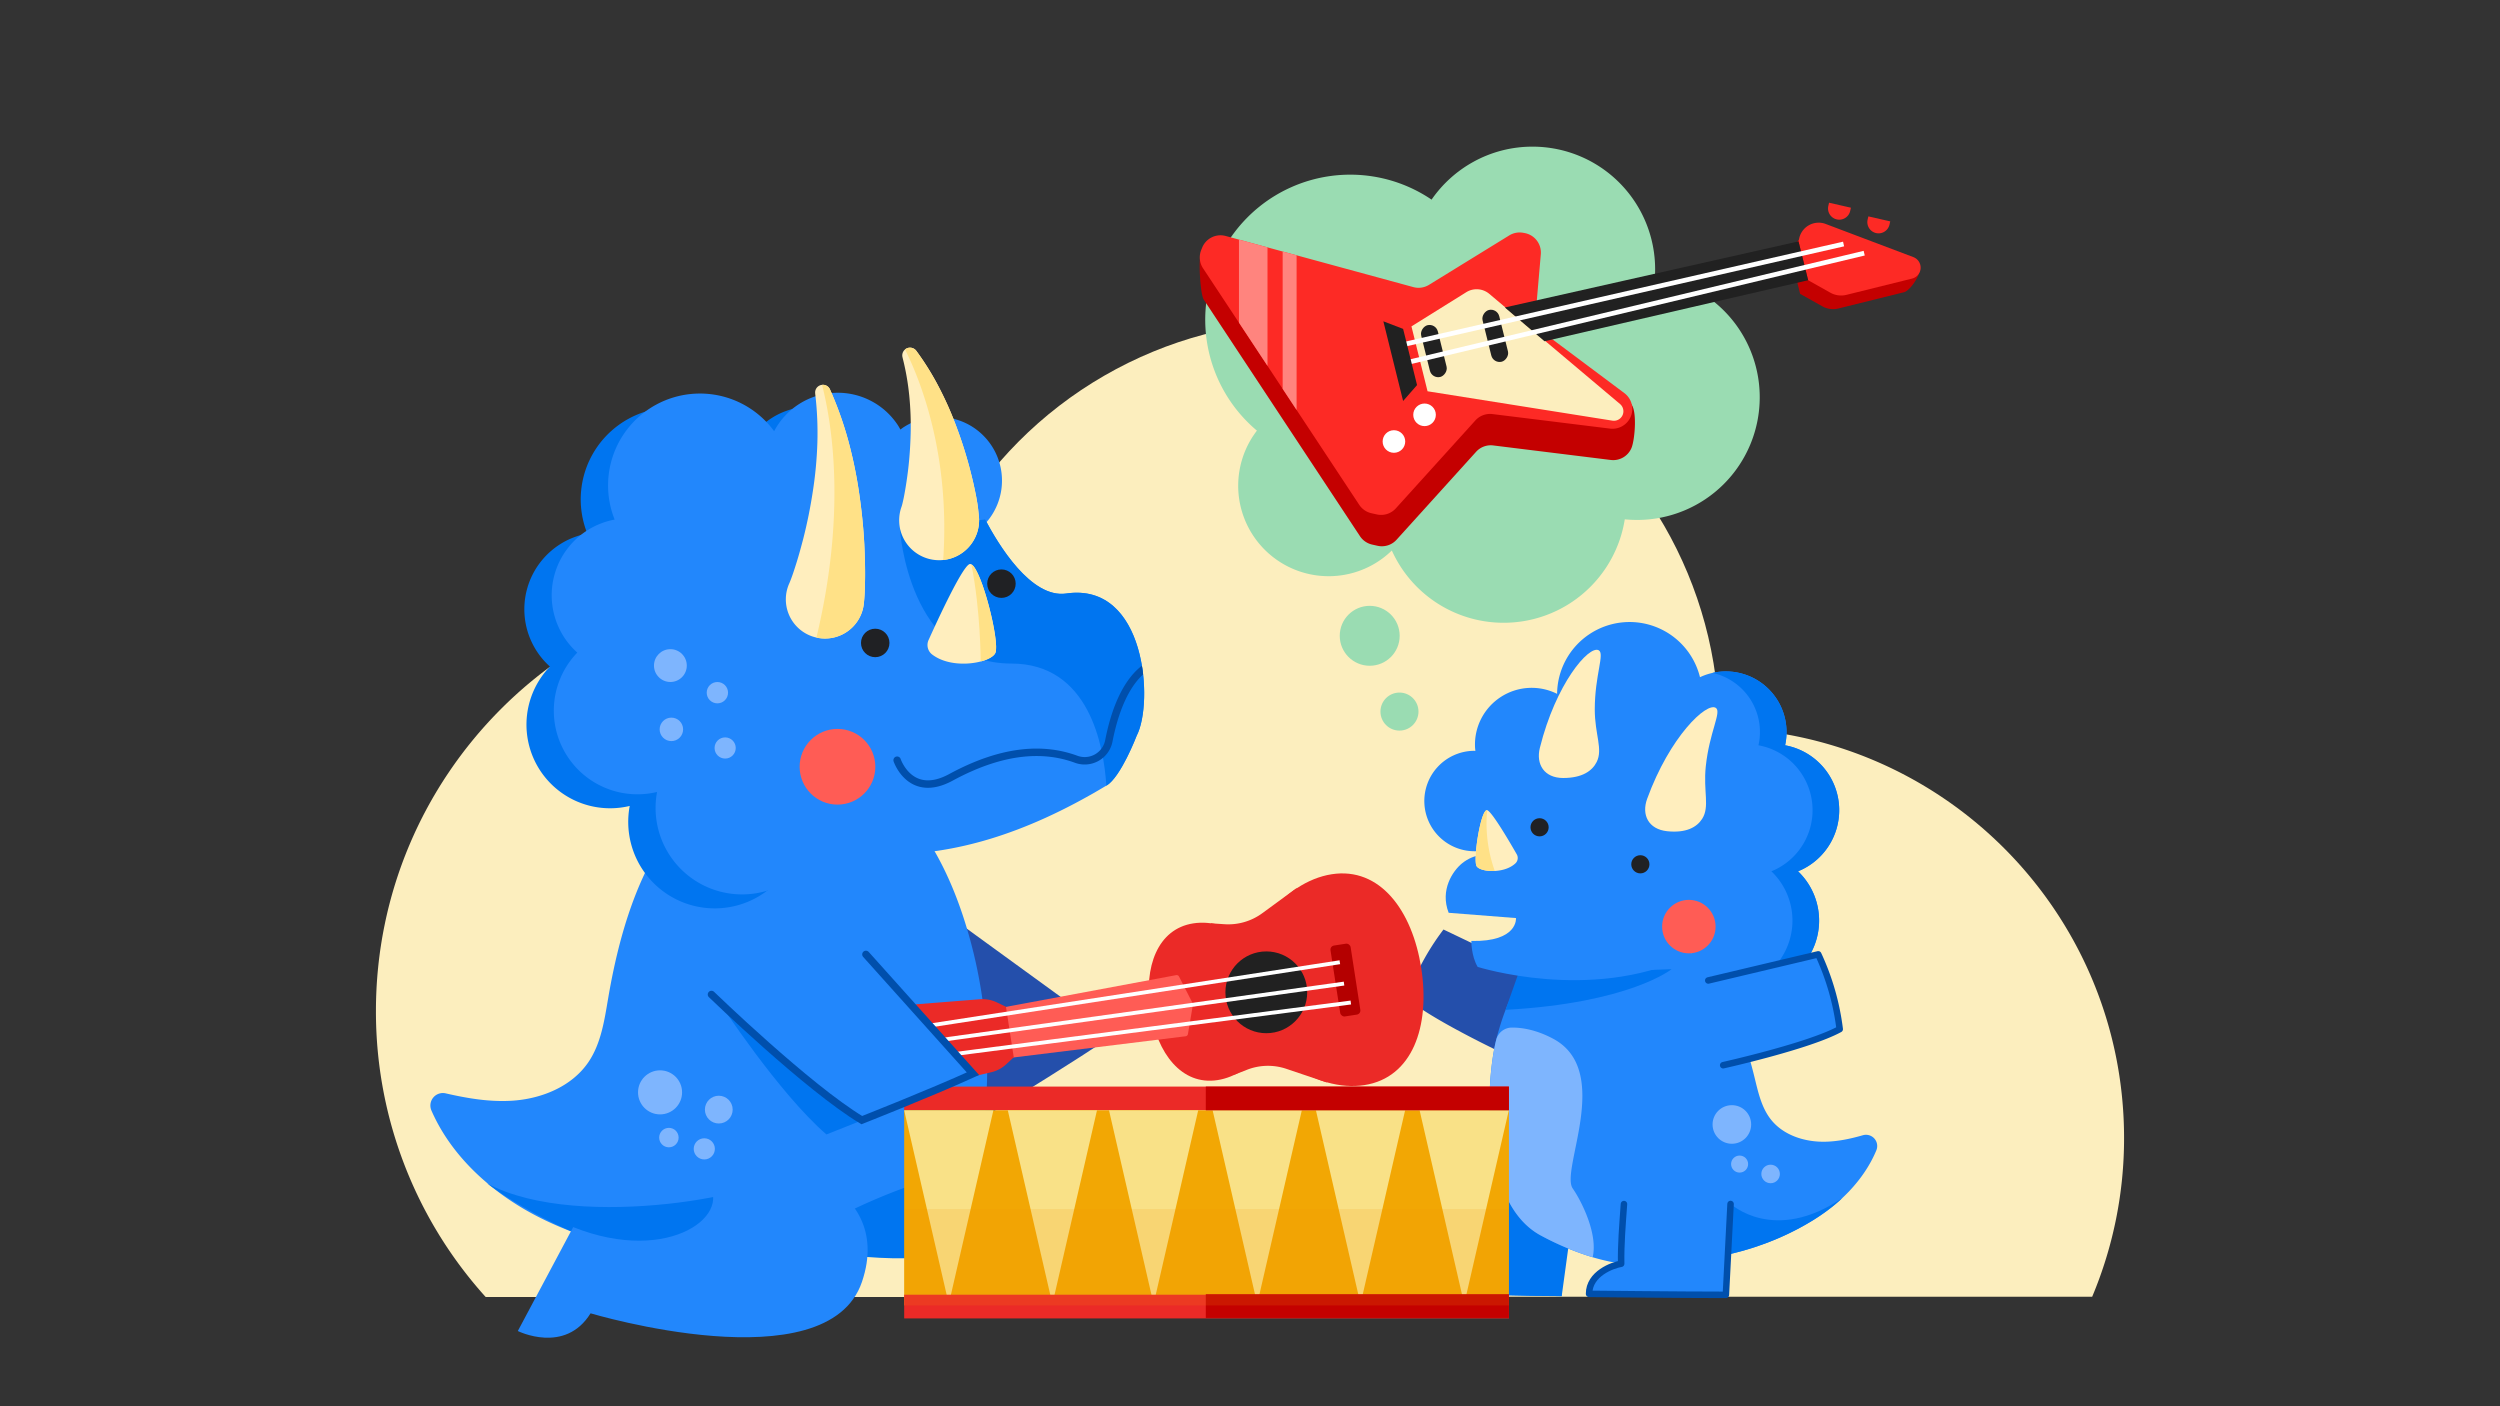 <svg xmlns="http://www.w3.org/2000/svg" xmlns:xlink="http://www.w3.org/1999/xlink" viewBox="0 0 1920 1080"><rect x="0" y="0" width="1920" height="1080" fill="#333333" stroke="none"/><defs><clipPath id="a"><path d="M873.001,564.928s-12.229,32.055-23.322,38.485a9.083,9.083,0,0,1-.831.436c-126.685,75.899-213.359,57.041-307.26,20.316l-.909-.357L483.113,516.352l-10.498-74.725,71.99-47.117,43.721-20.935,65.934-.108,60.094-9.038L751.847,389.32s1.695,3.805,4.746,9.603c10.145,19.342,35.263,60.815,62.288,56.888C880.367,446.858,886.039,539.972,873.001,564.928Z" style="fill:none"/></clipPath></defs><g style="isolation:isolate"><path d="M860.942,996.121a327.031,327.031,0,0,0,84.3-219.614c0-181.294-146.968-328.262-328.262-328.262S288.719,595.213,288.719,776.507a327.035,327.035,0,0,0,84.299,219.614Z" style="fill:#fceebe"/><circle cx="1005.47" cy="561.179" r="314.824" style="fill:#fceebe"/><path d="M646.651,769.371s85.104,57.827,130.293,75.273c0,0,48.322-29.44,77.998-49.738L738.76,710.489" style="fill:#244fab"/><path d="M639.678,857.227s-36.001,13.334-80.003,33.335L513.007,966.564s29.334,10.667,57.336-18.667c0,0,185.34,54.669,212.008-24.001s-73.336-96.004-73.336-96.004" style="fill:#0075f0"/><path d="M551.047,601.496c-52.044,36.415-73.35,102.725-84.004,165.344-2.886,16.962-5.486,34.663-15.155,48.895-12.836,18.892-36.318,28.304-59.118,29.646-16.983.999-33.839-1.859-50.488-5.684a9.592,9.592,0,0,0-10.942,13.185c15.774,36.199,47.944,64.584,83.645,82.465,41.22,20.645,87.239,29.276,132.568,37.679,7.25,1.344,14.646,2.693,21.955,1.723,11.438-1.518,21.293-8.474,30.901-14.861a448.475,448.475,0,0,1,112.68-53.966c10.286-3.257,21.113-6.38,28.951-13.793,10.726-10.145,13.48-25.976,14.762-40.683a371,371,0,0,0-16.851-146.828c-12.748-39.063-33.087-77.196-65.995-101.803s-80.248-32.799-115.68-11.99" style="fill:#2287fc"/><path d="M590.939,902.59c8.211,11.544-144.546,44.999-216.893,6.247,0,0,54.01,41.713,121.19,54.578l81.417-10.539Z" style="fill:#0075f0"/><path d="M541.342,905.763c25.026,25.398-26.403,66.54-101.138,36.639l-42.523,79.815s36.248,18.124,55.883-13.593c0,0,181.761,54.504,208.428-24.166s-77.741-97.595-77.741-97.595" style="fill:#2287fc"/><path d="M422.356,511.933a59.121,59.121,0,0,1,28.702-102.159,70.567,70.567,0,0,1,122.475-67.882,55.204,55.204,0,0,1,95.072-4.537c.7,1.069,1.297,2.174,1.913,3.271.763-.562,1.498-1.151,2.301-1.676a48.889,48.889,0,1,1-13.021,69.205,54.848,54.848,0,0,1-76.49-1.535,70.216,70.216,0,0,1-64.051,47.44,59.247,59.247,0,0,1-11.696,51.394,63.793,63.793,0,0,1,24.397,61.522,66.431,66.431,0,1,1-48.334,51.981,64.212,64.212,0,0,1-61.268-107.025Z" style="fill:#0075f0"/><path d="M443.358,501.201A59.121,59.121,0,0,1,472.06,399.042,70.567,70.567,0,0,1,594.535,331.16a55.204,55.204,0,0,1,95.072-4.537c.7,1.069,1.297,2.174,1.913,3.271.763-.562,1.498-1.151,2.301-1.676A48.889,48.889,0,1,1,680.8,397.423a54.848,54.848,0,0,1-76.49-1.535,70.216,70.216,0,0,1-64.051,47.44,59.247,59.247,0,0,1-11.696,51.394,63.793,63.793,0,0,1,24.397,61.522,66.431,66.431,0,1,1-48.334,51.981,64.212,64.212,0,0,1-61.268-107.025Z" style="fill:#2287fc"/><path d="M873.001,564.928s-12.229,32.055-23.322,38.485a9.083,9.083,0,0,1-.831.436c-126.685,75.899-213.359,57.041-307.26,20.316l-.909-.357L483.113,516.352l-10.498-74.725,71.99-47.117,43.721-20.935,65.934-.108,60.094-9.038L751.847,389.32s1.695,3.805,4.746,9.603c10.145,19.342,35.263,60.815,62.288,56.888C880.367,446.858,886.039,539.972,873.001,564.928Z" style="fill:#2287fc"/><path d="M873.001,564.928s-12.229,32.055-23.322,38.485c-1.941-30.555-13.182-93.807-73-93.802-78.866.006-85.482-102.681-85.482-102.681l65.396-8.005c10.145,19.342,35.263,60.815,62.288,56.888C880.367,446.858,886.039,539.972,873.001,564.928Z" style="fill:#0075f0"/><path d="M710.629,428.35a30.691,30.691,0,0,0,39.428-18.221,30.273,30.273,0,0,0,1.722-13.682l-.535-5.157c-.394-3.618-.886-6.147-1.383-9.048-.52-2.791-1.107-5.54-1.693-8.289-1.185-5.444-2.522-10.837-3.939-16.133q-4.315-15.989-10.124-31.255a258.193,258.193,0,0,0-13.308-29.741,210.226,210.226,0,0,0-17.055-27.354,6.001,6.001,0,0,0-8.323-1.361c-.133.085-.245.202-.344.265a5.94,5.94,0,0,0-1.956,6l.07.329a196.158,196.158,0,0,1,5.111,29.09,235.393,235.393,0,0,1,1.086,29.139c-.246,9.71-.904,19.358-2.072,28.864-.601,4.763-1.276,9.481-2.082,14.143-.397,2.304-.794,4.607-1.265,6.866-.482,2.171-1.015,4.7-1.502,6.13A30.662,30.662,0,0,0,710.629,428.35Z" style="fill:#ffeebe"/><path d="M724.365,430.085a30.737,30.737,0,0,0,25.692-19.957,30.273,30.273,0,0,0,1.722-13.682l-.535-5.157c-.394-3.618-.886-6.147-1.383-9.048-.52-2.791-1.107-5.54-1.693-8.289-1.185-5.444-2.522-10.837-3.939-16.133q-4.315-15.989-10.124-31.255a258.193,258.193,0,0,0-13.308-29.741,210.226,210.226,0,0,0-17.055-27.354,6.001,6.001,0,0,0-8.323-1.361c-.133.085-.245.202-.344.265C707.083,292.417,729.875,349.627,724.365,430.085Z" style="fill:#ffe187"/><path d="M621.158,487.708a31.022,31.022,0,0,0,5.856,1.949,30.02,30.02,0,0,0,33.92-16.9,29.708,29.708,0,0,0,2.528-9.537l.262-2.751c.386-4.311.457-7.55.546-11.182.101-3.545.137-7.045.118-10.555-.026-6.934-.281-13.855-.6-20.73-.728-13.74-2.173-27.418-4.216-40.924a339.271,339.271,0,0,0-8.466-39.97,274.346,274.346,0,0,0-13.69-38.066,5.881,5.881,0,0,0-6.081-3.462,4.867,4.867,0,0,0-1.75.434,5.886,5.886,0,0,0-3.517,6.071l.004.283a255,255,0,0,1,1.67,37.759,305.218,305.218,0,0,1-3.492,37.242q-2.795,18.479-7.351,36.402c-1.577,5.981-3.176,11.931-4.973,17.73-.915,2.911-1.819,5.768-2.778,8.614-.939,2.737-2.058,5.836-2.941,7.818A30.044,30.044,0,0,0,621.158,487.708Z" style="fill:#ffeebe"/><path d="M627.013,489.658a30.02,30.02,0,0,0,33.92-16.9,29.708,29.708,0,0,0,2.528-9.537l.262-2.751c.386-4.311.457-7.55.546-11.182.101-3.545.137-7.045.118-10.555-.026-6.934-.281-13.855-.6-20.73-.728-13.74-2.173-27.418-4.216-40.924a339.271,339.271,0,0,0-8.466-39.97,274.346,274.346,0,0,0-13.69-38.066,5.881,5.881,0,0,0-6.081-3.462C639.316,326.691,649.851,394.482,627.013,489.658Z" style="fill:#ffe187"/><circle cx="672.172" cy="493.782" r="10.934" style="fill:#202124"/><circle cx="769.11" cy="448.25" r="10.934" style="fill:#202124"/><circle cx="514.856" cy="511.164" r="12.602" style="fill:#7eb5fe"/><circle cx="550.947" cy="531.981" r="8.193" style="fill:#7eb5fe"/><circle cx="515.616" cy="560.154" r="9.012" style="fill:#7eb5fe"/><circle cx="556.921" cy="574.452" r="8.13" style="fill:#7eb5fe"/><circle cx="643.189" cy="588.871" r="29.07" style="fill:#ff5c55"/><circle cx="506.924" cy="838.937" r="16.916" style="fill:#7eb5fe"/><circle cx="540.895" cy="882.332" r="8.125" style="fill:#7eb5fe"/><circle cx="552.03" cy="852.179" r="10.665" style="fill:#7eb5fe"/><circle cx="513.71" cy="873.666" r="7.469" style="fill:#7eb5fe"/><path d="M1606.804,995.867a313.827,313.827,0,0,0,24.477-121.898c0-173.873-140.952-314.824-314.824-314.824s-314.823,140.951-314.823,314.824A313.843,313.843,0,0,0,1026.11,995.867Z" style="fill:#fceebe"/><path d="M1161.884,812.532s-61.177-28.286-81.57-46.047a192.048,192.048,0,0,1,28.286-52.626l78.281,37.496" style="fill:#244fab"/><path d="M1147.467,971.454s-28.839-.343-36.736,22.316l88.653,1.673-3.852-20.212-20.599-5.15-20.256,2.403" style="fill:#0075f0"/><path d="M1150.394,876.602l-14.737,117.465s30.687,1.375,63.727,1.375l11.441-83.707" style="fill:#0075f0"/><path d="M1441.031,883.455c-9.6,23.04-28.8,42-50.54,54.88a217.253,217.253,0,0,1-87.039,29.06c-15.9,1.77-40.56,10.03-80.29-1.82a215.602,215.602,0,0,1-39.57-16.57c-47.38-25.15-42.63-117.97-34.53-150.36.72-2.86,1.49-5.72,2.34-8.57,7-23.85,18.45-46.78,37.15-62.93,20.93-18.09,64.58-25.69,89.36-13.4l5.369,6.83c36.681,21.99,54.131,65.51,64.25,107.06,2.75,11.25,5.33,23.02,12.5,32.12,9.52,12.08,25.74,17.28,41.11,17.1,10.03-.12,19.85-2.21,29.53-4.99A8.616,8.616,0,0,1,1441.031,883.455Z" style="fill:#2287fc"/><path d="M1329.305,924.682s33.119,31,85.617-4.611c0,0-29.854,30.404-87.856,43.394Z" style="fill:#0075f0"/><path d="M1223.161,965.575a215.602,215.602,0,0,1-39.57-16.57c-47.38-25.15-42.63-117.97-34.53-150.36l.022-.086a12.463,12.463,0,0,1,12.076-9.384c9.205-.013,19.719,2.282,31.383,8.419,46.55,24.5,5.51,101.05,15.309,115.14C1214.311,922.015,1227.411,947.505,1223.161,965.575Z" style="fill:#7eb5fe"/><path d="M1165.773,748.663l118.016-4.339s-32.107,26.033-127.561,31.239Z" style="fill:#0075f0"/><path d="M1370.96,572.379a46.642,46.642,0,0,0-65.374-52.295,55.673,55.673,0,0,0-109.73,12.797,43.552,43.552,0,0,0-63.035,40.806c.043,1.007.168,1.99.278,2.977-.748-.01-1.49-.049-2.246-.016a38.57,38.57,0,1,0,40.169,38.379,43.272,43.272,0,0,0,48.331-36.155,55.395,55.395,0,0,0,62.876.962,46.742,46.742,0,0,0,31.13,27.57,50.328,50.328,0,0,0,12.648,50.659,52.41,52.41,0,1,0,54.888,11.1,50.659,50.659,0,0,0-9.933-96.784Z" style="fill:#2287fc"/><path d="M1412.476,620.065a50.702,50.702,0,0,0-41.515-47.685,46.593,46.593,0,0,0-55.732-55.582,46.472,46.472,0,0,1,35.265,55.582,50.659,50.659,0,0,1,9.933,96.784,52.337,52.337,0,0,1-25.949,89.174,52.344,52.344,0,0,0,46.416-89.174A50.688,50.688,0,0,0,1412.476,620.065Z" style="fill:#0075f0"/><ellipse cx="1259.825" cy="626.792" rx="105.057" ry="83.139" style="fill:#2287fc"/><path d="M1129.993,722.653s-.147,11.395,4.83,19.917c0,0,86.263,27.338,160.146-7.463-8.478-70.057-68.144-89.305-68.144-89.305s-41.105-6.205-50.395,4.856c-10.879,12.954-34.726-2.982-53.656,12.452-6.879,5.609-17.052,20.278-10.202,37.913l51.722,4.06S1165.986,723.431,1129.993,722.653Z" style="fill:#2287fc"/><path d="M1182.612,574.349c-3.142,12.622,3.324,23.148,17.908,23.148,14.652,0,22.311-5.446,25.728-12.279,4.97-9.941-1.462-21.089-1.462-40.346,0-26.605,7.894-42.978,2.96-45.498C1220.216,495.527,1194.875,525.082,1182.612,574.349Z" style="fill:#ffeebe"/><path d="M1265.007,613.488c-4.446,12.224.882,23.368,15.386,24.896,14.572,1.534,22.759-3.08,26.872-9.518,5.984-9.365.755-21.126,2.771-40.278,2.786-26.459,12.351-41.915,7.708-44.937C1310.658,539.037,1282.362,565.776,1265.007,613.488Z" style="fill:#ffeebe"/><path d="M1323.414,818.086s65.784-14.674,89.478-27.708a192.048,192.048,0,0,0-16.486-57.426L1311.955,753" style="fill:#2287fc;stroke:#004fac;stroke-linecap:round;stroke-linejoin:round;stroke-width:5px"/><path d="M1247.198,924.729c-1.183,16.736-2.398,30.936-2.147,45.824-6.484,1.081-24.637,7.526-24.637,23.125,0,0,72.045.765,105.054.765l3.6-69.773" style="fill:#2287fc"/><circle cx="1297.042" cy="711.632" r="20.533" style="fill:#ff5c55"/><circle cx="1259.793" cy="663.781" r="6.977" style="fill:#202124"/><circle cx="1182.395" cy="635.361" r="6.977" style="fill:#202124"/><path d="M1163.981,662.931c-4.128,3.942-10.298,5.685-15.977,5.973-6.598.331-12.561-1.27-13.967-3.677-2.876-4.925,3.219-43.998,8.103-43a.944.944,0,0,1,.234.083c3.983,1.883,17.436,24.967,22.464,33.748A5.674,5.674,0,0,1,1163.981,662.931Z" style="fill:#ffeebe"/><path d="M1148.003,668.903c-6.598.331-12.561-1.27-13.967-3.677-2.876-4.925,3.219-43.998,8.103-43A108.321,108.321,0,0,0,1148.003,668.903Z" style="fill:#ffe187"/><circle cx="1051.94" cy="488.293" r="23.011" style="fill:#9adcb2"/><circle cx="1074.793" cy="546.495" r="14.603" style="fill:#9adcb2"/><path d="M1047.845,833.36c36.846-5.7,50.623-44.953,43.705-89.674s-31.912-77.977-68.758-72.277-71.592,48.197-64.674,92.918S1010.999,839.06,1047.845,833.36Z" style="fill:#eb2a27"/><path d="M916.441,709.148c-27.387,4.237-38.111,33.487-32.969,66.727s24.203,57.883,51.59,53.646,52.728-35.748,47.586-68.988S943.827,704.911,916.441,709.148Z" style="fill:#eb2a27"/><path d="M929.887,709.091l10.482.706a44.15,44.15,0,0,0,29.095-8.471l26.442-19.384-3.676,45.45-49.94,12.865Z" style="fill:#eb2a27"/><path d="M947.886,825.44l9.779-3.84a44.15,44.15,0,0,1,30.295-.716l31.063,10.488-17.237-42.215-51.493,2.826Z" style="fill:#eb2a27"/><path d="M910.519,795.86,775.284,812.516,769.31,773.895l133.942-24.984a2.107,2.107,0,0,1,2.268,1.114l10.263,20.146a3.027,3.027,0,0,1,.288,1.878l-3.726,22.069A2.107,2.107,0,0,1,910.519,795.86Z" style="fill:#ff5c55"/><circle cx="972.524" cy="762.098" r="31.409" style="fill:#212121"/><rect x="1025.458" y="725.147" width="15.648" height="55.105" rx="3.161" transform="translate(-102.924 166.812) rotate(-8.794)" style="fill:#b40000"/><circle cx="724.507" cy="816.626" r="5.974" style="fill:#ffecb3"/><path d="M703.674,827.558,701.737,820.5a11.065,11.065,0,0,0-1.773-3.649l-4.483-6.064a12.406,12.406,0,0,1-1.762-11.392l2.441-7.135a11.065,11.065,0,0,0,.588-4.014l-.286-7.314a9.417,9.417,0,0,1,8.666-9.755l47.431-3.758a25.449,25.449,0,0,1,12.926,2.38l7.082,3.363,6.003,38.805-5.735,5.345a25.448,25.448,0,0,1-11.602,6.175l-46.349,10.749A9.417,9.417,0,0,1,703.674,827.558Z" style="fill:#eb2a27"/><path d="M552.666,770.014s45.373,69.564,82.022,101.239c0,0,79.864-31.13,111.459-47.702l-66.09-72.047" style="fill:#0075f0"/><rect x="694.413" y="834.493" width="464.446" height="18.223" style="fill:#eb2a27"/><rect x="694.413" y="852.716" width="464.446" height="149.848" style="fill:#f2a704"/><polygon points="885.97 852.716 851.719 852.716 885.97 1001.495 920.221 852.716 885.97 852.716" style="fill:#f9e187"/><polygon points="965.546 852.716 931.295 852.716 965.546 1001.495 999.797 852.716 965.546 852.716" style="fill:#f9e187"/><polygon points="728.664 852.716 694.413 852.716 728.664 1001.495 762.915 852.716 728.664 852.716" style="fill:#f9e187"/><polygon points="808.241 852.716 773.99 852.716 808.241 1001.495 842.492 852.716 808.241 852.716" style="fill:#f9e187"/><polygon points="1044.877 852.716 1010.625 852.716 1044.877 1001.495 1079.128 852.716 1044.877 852.716" style="fill:#f9e187"/><polygon points="1124.511 852.716 1090.26 852.716 1124.511 1001.495 1158.762 852.716 1124.511 852.716" style="fill:#f9e187"/><polyline points="694.413 1012.55 694.413 994.328 1158.859 994.328 1158.859 1012.55" style="fill:#eb2a27"/><polyline points="1158.859 1012.165 1158.859 993.942 926.049 993.942 926.049 1012.165" style="fill:#c40000"/><rect x="926.049" y="834.493" width="232.81" height="18.222" style="fill:#c40000"/><g style="opacity:0.16;mix-blend-mode:multiply"><rect x="694.413" y="928.6" width="464.446" height="73.964" style="fill:#f09407"/></g><circle cx="1330.072" cy="863.587" r="14.818" style="fill:#7eb5fe"/><circle cx="1359.827" cy="901.598" r="7.117" style="fill:#7eb5fe"/><circle cx="1336.015" cy="894.007" r="6.542" style="fill:#7eb5fe"/><circle cx="1020.458" cy="373.004" r="69.493" style="fill:#fceebe;stroke:#fceebe;stroke-miterlimit:10;stroke-width:31px"/><circle cx="1154.803" cy="384.084" r="94.18" style="fill:#fceebe;stroke:#fceebe;stroke-miterlimit:10;stroke-width:31px"/><path d="M1351.468,305.138a94.145,94.145,0,0,1-94.17,94.18c-1,0-1.99-.02-2.979-.05-2.19-.06-4.351-.21-6.49-.42a94.186,94.186,0,0,1-178.03,25.82c-.3-.62-.6-1.25-.88-1.88a69.475,69.475,0,0,1-103.61-92.05,111.365,111.365,0,0,1,134.141-177.43,94.527,94.527,0,0,1,31.83-28.86,93.553,93.553,0,0,1,45.689-11.82,94.154,94.154,0,0,1,94.17,94.18c0,1.73-.05,3.44-.14,5.15a92.992,92.992,0,0,1,10.35,2.11,94.066,94.066,0,0,1,70.12,91.07Z" style="fill:#9adcb2"/><path d="M715.635,502.45c7.289,5.731,17.538,7.59,26.767,7.171,10.721-.492,20.115-4.009,22.014-8.121,3.885-8.411-12.055-70.648-19.799-68.274a1.534,1.534,0,0,0-.366.171c-6.147,3.665-24.309,43.089-31.072,58.071A9.217,9.217,0,0,0,715.635,502.45Z" style="fill:#ffeebe"/><path d="M764.418,501.498c-1.18,2.56-5.27,4.89-10.77,6.4l-.489-.25s0-38.44-7.15-74.22C754.098,437.728,768.078,493.568,764.418,501.498Z" style="fill:#ffe187"/><g style="clip-path:url(#a)"><path d="M688.998,583.836s10.078,30.11,41.323,13.165c41.636-22.579,72.786-22.476,96.194-13.88a18.897,18.897,0,0,0,25.065-14.089c3.887-20.015,12.26-46.278,30.086-57.556" style="fill:none;stroke:#004fac;stroke-linecap:round;stroke-miterlimit:10;stroke-width:5.719px"/></g><line x1="1037.428" y1="769.931" x2="723.593" y2="810.722" style="fill:none;stroke:#fff;stroke-miterlimit:10;stroke-width:3px"/><line x1="1032.221" y1="755.397" x2="717.032" y2="799.475" style="fill:none;stroke:#fff;stroke-miterlimit:10;stroke-width:3px"/><line x1="1028.992" y1="739" x2="716.095" y2="787.29" style="fill:none;stroke:#fff;stroke-miterlimit:10;stroke-width:3px"/><path d="M546.406,763.758s73.93,71.561,115.459,96.496c0,0,52.653-20.72,85.371-35.63l-82.209-91.642" style="fill:#2287fc;stroke:#004fac;stroke-linecap:round;stroke-miterlimit:10;stroke-width:5.719px"/><path d="M726.967,384.184c26.189,32.175,26.189,123.462,26.189,123.462l20.203,10.476,28.434-55.745-38.161-54.249Z" style="fill:none"/><path d="M1159.667,204.879l-61.668,37.979a15.212,15.212,0,0,1-11.976,1.724L941.916,205.319c-7.428-2.024-7.841-13.636-10.737-6.503l-8.961-3.92c-1.886,4.645-.472,31.058,2.291,35.242l119.939,181.638a15.211,15.211,0,0,0,9.366,6.461l4.126.925a15.212,15.212,0,0,0,14.61-4.639l61.086-67.535a15.212,15.212,0,0,1,13.148-4.893l90.298,11.162a15.212,15.212,0,0,0,15.96-9.374h0c2.602-6.408,4.588-30.034-.952-34.176l-66.189-30.201a15.212,15.212,0,0,1-6.046-13.498l-2.108-54.645c.677-7.801,1.477-6.853-6.222-8.282l-1.105-.205A15.212,15.212,0,0,0,1159.667,204.879Z" style="fill:#c40000"/><path d="M1253.598,314.068a15.225,15.225,0,0,1-17.08,15.11l-90.3-11.17a15.213,15.213,0,0,0-13.14,4.9l-61.09,67.53a15.206,15.206,0,0,1-14.61,4.64l-4.12-.92a15.236,15.236,0,0,1-9.37-6.46l-48.1-72.84-10.71-16.22-11.641-17.63-21.909-33.18-27.58-41.77a15.217,15.217,0,0,1-1.4-14.11l.71-1.76a15.215,15.215,0,0,1,18.1-8.95l10.171,2.77,21.909,5.97,11.641,3.17,10.71,2.92,89.67,24.43a15.225,15.225,0,0,0,11.979-1.72l61.67-37.98a15.237,15.237,0,0,1,10.75-2.01l1.11.21a15.218,15.218,0,0,1,12.38,16.27l-4.05,46.66a15.221,15.221,0,0,0,6.04,13.5l62.16,46.47A15.193,15.193,0,0,1,1253.598,314.068Z" style="fill:#fd2a25"/><path d="M1382.501,225.687l17.062,9.573a16.863,16.863,0,0,0,12.31,1.661l50.452-12.511c4.636-1.15,13.048-13.634,11.899-18.27l-5.587,7.795a8.648,8.648,0,0,0-5.335-6.007L1395.984,182.47a15.297,15.297,0,0,0-20.328,10.92L1375.1,195.84Z" style="fill:#c40000"/><path d="M1388.658,215.221l17.062,9.573a16.863,16.863,0,0,0,12.31,1.661l50.452-12.511a8.648,8.648,0,0,0,6.312-10.475h0a8.648,8.648,0,0,0-5.335-6.007l-67.318-25.459a15.297,15.297,0,0,0-20.328,10.92l-.556,2.449Z" style="fill:#fd2a25"/><circle cx="1094.054" cy="318.588" r="8.674" style="fill:#fff"/><circle cx="1070.538" cy="339.075" r="8.674" style="fill:#fff"/><path d="M1143.786,225.689l100.392,84.598a7.291,7.291,0,0,1,1.856,8.768h0a7.29,7.29,0,0,1-7.698,4.007L1096.36,300.501l-12.359-49.839,42.078-26.238A15.089,15.089,0,0,1,1143.786,225.689Z" style="fill:#fceebe"/><polygon points="1186.202 262.088 1155.739 236.138 1381.257 185.373 1388.658 215.221 1186.202 262.088" style="fill:#212121"/><rect x="1127.891" y="251.345" width="40.94" height="13.184" rx="6.592" transform="translate(1122.325 -918.747) rotate(76.073)" style="fill:#212121"/><rect x="1080.746" y="263.036" width="40.94" height="13.184" rx="6.592" transform="translate(1097.874 -864.111) rotate(76.073)" style="fill:#212121"/><path d="M1410.625,168.498h0a8.613,8.613,0,0,1-6.478-10.316l.57-2.496,16.794,3.838-.571,2.496A8.613,8.613,0,0,1,1410.625,168.498Z" style="fill:#fd2a25"/><path d="M1440.812,178.994h0a8.613,8.613,0,0,1-6.478-10.316l.57-2.496,16.794,3.838-.571,2.496A8.613,8.613,0,0,1,1440.812,178.994Z" style="fill:#fd2a25"/><line x1="1078.268" y1="278.979" x2="1431.701" y2="194.433" style="fill:none;stroke:#fff;stroke-miterlimit:10;stroke-width:3.677px"/><line x1="1076.05" y1="264.993" x2="1415.865" y2="187.394" style="fill:none;stroke:#fff;stroke-miterlimit:10;stroke-width:3.677px"/><polygon points="1077.592 307.968 1062.416 246.768 1077.593 252.586 1088.293 295.733 1077.592 307.968" style="fill:#212121"/><polygon points="973.438 189.978 973.438 281.008 951.528 247.828 951.528 184.008 973.438 189.978" style="fill:#ff847e"/><polygon points="995.788 196.068 995.788 314.858 985.078 298.638 985.078 193.148 995.788 196.068" style="fill:#ff847e"/><path d="M1247.198,924.729c-1.183,16.736-2.398,30.936-2.147,45.824-6.484,1.081-24.637,7.526-24.637,23.125,0,0,72.045.765,105.054.765l3.6-69.773" style="fill:#2287fc;stroke:#004fac;stroke-linecap:round;stroke-linejoin:round;stroke-width:5px"/></g></svg>